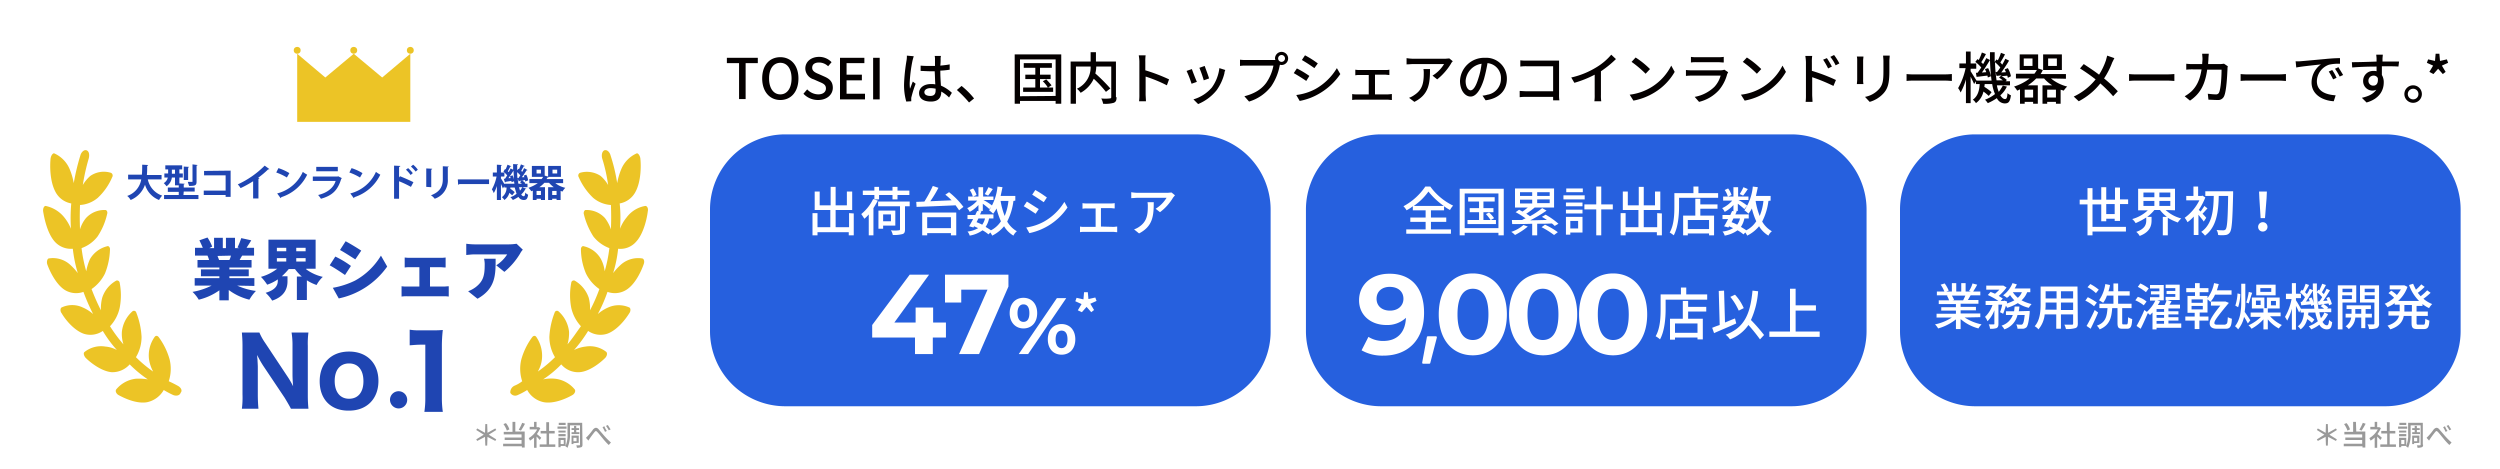 <svg xmlns="http://www.w3.org/2000/svg" width="800" height="150"><path fill="#fff" d="M0 0h800v150H0z"/><path d="M382.7 130H251.2a24.071 24.071 0 0 1-24-24V67a24.071 24.071 0 0 1 24-24h131.4a24.071 24.071 0 0 1 24 24v39a23.921 23.921 0 0 1-23.9 24Zm190.6 0H441.9a24.071 24.071 0 0 1-24-24V67a24.071 24.071 0 0 1 24-24h131.4a24.071 24.071 0 0 1 24 24v39a24.071 24.071 0 0 1-24 24Zm190.1 0H632a24.071 24.071 0 0 1-24-24V67a24.071 24.071 0 0 1 24-24h131.4a24.071 24.071 0 0 1 24 24v39a24.071 24.071 0 0 1-24 24Z" fill="#2660de"/><path d="m122.3 24.8-9.1-7.6-9.1 7.6-9-7.6V39h36.2V17.2Z" fill="#ecc426"/><circle cx="1.1" cy="1.1" r="1.1" transform="translate(94 15)" fill="#ecc426"/><circle cx="1.1" cy="1.1" r="1.1" transform="translate(112.1 15)" fill="#ecc426"/><circle cx="1.1" cy="1.1" r="1.1" transform="translate(130.2 15)" fill="#ecc426"/><path d="M56.8 123.4c-1.1-.6-1.7-.9-2.8-1.4a12.755 12.755 0 0 0 .3-6.9 21.9 21.9 0 0 0-3.5-7.2c-.4-.5-.9-.6-1.3-.1a10.2 10.2 0 0 0-1.8 7.3 12.213 12.213 0 0 0 1.3 3.8 40.63 40.63 0 0 1-5.5-4.6 12.562 12.562 0 0 0 1.8-6.5 24.61 24.61 0 0 0-1.7-7.8.764.764 0 0 0-1.3-.3 10.14 10.14 0 0 0-3.3 6.5 11.009 11.009 0 0 0 .5 4 48.321 48.321 0 0 1-4.3-5.8 12.485 12.485 0 0 0 3.1-5.9 21.106 21.106 0 0 0 0-8 .83.83 0 0 0-1.1-.7 9.659 9.659 0 0 0-4.5 5.5 13.608 13.608 0 0 0-.4 4 69.866 69.866 0 0 1-3-6.8 12.95 12.95 0 0 0 4.3-5 22.4 22.4 0 0 0 1.6-7.8c0-.6-.5-1.1-.9-.9a8.787 8.787 0 0 0-5.5 4.1 16.12 16.12 0 0 0-1.2 3.9 46.214 46.214 0 0 1-1.5-7.4 11.272 11.272 0 0 0 5.1-3.7 21.356 21.356 0 0 0 3.1-7.3c.2-.6-.2-1.3-.7-1.2a7.954 7.954 0 0 0-6.1 2.6 10.312 10.312 0 0 0-1.9 3.6c-.1-3.1-.1-4.6 0-7.8a9.8 9.8 0 0 0 5.7-2.3 19.365 19.365 0 0 0 4.6-6.6.965.965 0 0 0-.4-1.4 7.623 7.623 0 0 0-6.6 1 11.607 11.607 0 0 0-2.4 2.9 64.846 64.846 0 0 1 1.9-8.5c.3-1.2.1-2.3-.7-2.6-.7-.3-1.7.5-2 1.7a70.192 70.192 0 0 0-2.1 8.8 20.19 20.19 0 0 0-1.2-4.2 9.537 9.537 0 0 0-5-5.3c-.4-.2-1 .5-1.2 1.5-.3 2.6-.2 7.5 1.5 10.7a7.083 7.083 0 0 0 5.1 3.8 54.926 54.926 0 0 0-.1 8.1 14.183 14.183 0 0 0-2.1-3.6 10.352 10.352 0 0 0-6-3.7c-.5 0-.9.8-.8 1.7.4 2.5 1.4 7.1 3.7 9.7a6.956 6.956 0 0 0 5.8 2.3 43.235 43.235 0 0 0 1.6 7.8 18.567 18.567 0 0 0-2.7-2.9 8.2 8.2 0 0 0-6.6-1.8c-.5.1-.7 1.1-.5 1.8.8 2.3 2.8 6.4 5.5 8.2a6.927 6.927 0 0 0 6.1.7 63.581 63.581 0 0 0 3.1 7.1 12.388 12.388 0 0 0-3.3-2.1 7.865 7.865 0 0 0-6.8 0c-.4.2-.5 1.2 0 1.8 1.2 2.1 4 5.5 7.1 6.6a6.957 6.957 0 0 0 6.1-.9 38.4 38.4 0 0 0 4.5 6.1 9.361 9.361 0 0 0-3.7-1.1 8.462 8.462 0 0 0-6.6 1.7c-.5.3-.3 1.2.3 1.9 1.6 1.6 5.1 4.3 8.3 4.6a7.373 7.373 0 0 0 5.8-2.5 37.924 37.924 0 0 0 5.8 4.8 17.023 17.023 0 0 0-3.9-.2 9.567 9.567 0 0 0-6.2 3.4c-.4.5 0 1.4.7 1.8 2 1.1 5.9 2.9 9.2 2.3a8.053 8.053 0 0 0 5.3-3.9 28.5 28.5 0 0 0 3 1.6c1 .4 2.1.2 2.4-.7.7-.8 0-1.8-1-2.3Zm107.9 0a2.314 2.314 0 0 0-1.4 2.3 1.787 1.787 0 0 0 2.4.7 21.149 21.149 0 0 0 3-1.6 7.81 7.81 0 0 0 5.3 3.9c3.3.6 7.3-1.2 9.2-2.3.7-.4 1.1-1.3.7-1.8a9.567 9.567 0 0 0-6.2-3.4 12.8 12.8 0 0 0-3.9.2 32.88 32.88 0 0 0 5.8-4.8 7.069 7.069 0 0 0 5.8 2.5c3.2-.2 6.7-3 8.3-4.6.6-.7.7-1.5.3-1.9a8.462 8.462 0 0 0-6.6-1.7 11.357 11.357 0 0 0-3.7 1.1 43.55 43.55 0 0 0 4.5-6.1 6.957 6.957 0 0 0 6.1.9c3.1-1.1 5.8-4.5 7.1-6.6.5-.7.4-1.6 0-1.8a8.238 8.238 0 0 0-6.8 0 12.388 12.388 0 0 0-3.3 2.1 49.28 49.28 0 0 0 3.1-7.1 6.927 6.927 0 0 0 6.1-.7c2.8-1.8 4.7-5.9 5.5-8.2.3-.8.1-1.7-.5-1.8a8.347 8.347 0 0 0-6.6 1.8 18.568 18.568 0 0 0-2.7 2.9 39.972 39.972 0 0 0 1.6-7.8 6.661 6.661 0 0 0 5.8-2.3c2.3-2.5 3.4-7.2 3.7-9.7.2-.9-.2-1.7-.8-1.7a9.378 9.378 0 0 0-6 3.7 13.057 13.057 0 0 0-2.1 3.6 43.948 43.948 0 0 0-.1-8.1 7.083 7.083 0 0 0 5.1-3.8c1.7-3.2 1.8-8.1 1.5-10.7-.2-1-.8-1.7-1.2-1.5a9.537 9.537 0 0 0-5 5.3 20.19 20.19 0 0 0-1.2 4.2 56.185 56.185 0 0 0-2.1-8.8c-.3-1.2-1.2-2-2-1.7-.7.3-1 1.4-.7 2.6a51.908 51.908 0 0 1 1.9 8.5 11.608 11.608 0 0 0-2.4-2.9 7.953 7.953 0 0 0-6.6-1 .965.965 0 0 0-.4 1.4 20.357 20.357 0 0 0 4.6 6.6 9.8 9.8 0 0 0 5.7 2.3c.1 3.2.1 4.7 0 7.8a12.437 12.437 0 0 0-1.9-3.6 7.954 7.954 0 0 0-6.1-2.6c-.4-.1-.8.6-.7 1.2a23.563 23.563 0 0 0 3.1 7.3 11.811 11.811 0 0 0 5.1 3.7 46.213 46.213 0 0 1-1.5 7.4 11.034 11.034 0 0 0-1.2-3.9 8.427 8.427 0 0 0-5.5-4.1c-.4-.2-.9.3-.9.9a20.3 20.3 0 0 0 1.6 7.8 12.95 12.95 0 0 0 4.3 5 51.905 51.905 0 0 1-3 6.8 13.279 13.279 0 0 0-.4-4 10.022 10.022 0 0 0-4.5-5.5.8.8 0 0 0-1.1.7 21.16 21.16 0 0 0 0 8 12.873 12.873 0 0 0 3.1 5.9c-1.7 2.3-2.4 3.5-4.3 5.8a13.309 13.309 0 0 0 .5-4 10.14 10.14 0 0 0-3.3-6.5.764.764 0 0 0-1.3.3 24.61 24.61 0 0 0-1.7 7.8 12.562 12.562 0 0 0 1.8 6.5 40.631 40.631 0 0 1-5.5 4.6 10.1 10.1 0 0 0 1.3-3.8 10.71 10.71 0 0 0-1.8-7.3c-.4-.5-.9-.4-1.3.1a21.831 21.831 0 0 0-3.5 7.2 12.755 12.755 0 0 0 .3 6.9 10.126 10.126 0 0 1-2.4 1.4Z" fill="#ecc426"/><path d="M51.6 57.4h-4.3a6.956 6.956 0 0 0 4.6 5.2 7.1 7.1 0 0 0-1 1.4 7.575 7.575 0 0 1-4.5-4.9 8.107 8.107 0 0 1-4.6 4.9 4.234 4.234 0 0 0-1.1-1.3 6.744 6.744 0 0 0 4.5-5.3H41v-1.5h4.4c.1-1.1.1-2.2.1-3.2l1.9.1q0 .15-.3.3c0 .9 0 1.9-.1 2.9h4.7v1.4Zm7.1 5h4.8v1.3h-11v-1.3h4.7v-1h-3.5V60h3.5v-.7H56v-2.5h-1a4.032 4.032 0 0 1-1.7 2.8 9.016 9.016 0 0 0-.9-1 2.713 2.713 0 0 0 1.3-1.8h-1.1v-1.3h1.2v-1.3h-.9v-1.3h5.4v1.3h-.9v1.3h1.1v1.3h-1.1v1.9l1.7.1c0 .1-.1.2-.3.2v1h3.5v1.3h-3.5l-.1 1.1ZM55 55.6h1v-1.3h-1Zm5.5-2.2c0 .1-.1.2-.3.2v4h-1.4v-4.3Zm2.7-.6c0 .1-.1.2-.3.2v5.1c0 1.2-.4 1.4-2.4 1.4-.1-.4-.3-.9-.4-1.3h1.3c.2 0 .2 0 .2-.2v-5.4Zm10.6 1.8V63h-1.6v-.6h-7V61h7v-4.9h-6.9v-1.4l8.5-.1Zm12.4-.5c-.1.1-.2.1-.4.1a28.479 28.479 0 0 1-3.2 2.7c.1 0 .3.1.4.1 0 .1-.1.2-.3.2v6.3H81V58a37.77 37.77 0 0 1-4 2.2 9.381 9.381 0 0 0-.9-1.2 29.26 29.26 0 0 0 8.6-6Zm2.9-.3a16.136 16.136 0 0 1 3.5 1.6l-.8 1.4a17.73 17.73 0 0 0-3.4-1.6Zm-.4 8.1a12.263 12.263 0 0 0 8.2-6.9 10.986 10.986 0 0 0 1.4.9 13.925 13.925 0 0 1-8.3 7.2c0 .1-.1.3-.2.3Zm20.7-4.9c0 .1-.1.1-.2.2-1.1 3.7-2.9 5.4-6.5 6.4a9.381 9.381 0 0 0-.9-1.2c3-.7 5-2.4 5.6-4.5h-7.3v-1.4h7.9l.2-.1Zm-1.3-2.2h-6.9v-1.4h6.9Zm4.4-1a16.136 16.136 0 0 1 3.5 1.6l-.8 1.4a17.73 17.73 0 0 0-3.4-1.6Zm-.4 8.1a12.263 12.263 0 0 0 8.2-6.9 10.986 10.986 0 0 0 1.4.9 13.925 13.925 0 0 1-8.3 7.2c0 .1-.1.3-.2.3Zm19.4-2.1a33.5 33.5 0 0 0-3.8-1.8v5.6h-1.6V53l2 .1c0 .1-.1.3-.4.3v3.4l.3-.4c1.3.5 3.1 1.3 4.3 1.9Zm-.9-6a11.369 11.369 0 0 1 1.5 1.6l-.7.6a11.431 11.431 0 0 0-1.5-1.7Zm1.6-1.1a7.518 7.518 0 0 1 1.5 1.6l-.7.6a10.992 10.992 0 0 0-1.5-1.6Zm4.2 7.1v-5.9l1.9.1q0 .15-.3.3v5.6l-1.6-.1Zm7.2-6.5c0 .1-.1.2-.3.2v3.8a6.161 6.161 0 0 1-4.2 6.3 4.263 4.263 0 0 0-1.2-1.1c3.2-1.2 3.8-3.2 3.8-5.2v-4.1Zm2.9 4.1h10v1.5H147a.52.52 0 0 1-.4.2Zm20.6 2.5 1.3.5c0 .1-.1.1-.3.1a5.155 5.155 0 0 1-1.3 1.7.938.938 0 0 0 .8.6c.3 0 .4-.3.5-1.2a2.016 2.016 0 0 0 .9.7c-.2 1.4-.6 1.7-1.4 1.7a1.971 1.971 0 0 1-1.7-1 10.417 10.417 0 0 1-1.8 1 3.45 3.45 0 0 0-.8-.9 5.474 5.474 0 0 0 2-1.1c-.2-.6-.4-1.3-.6-2h-1.4v.4a8.537 8.537 0 0 1 1.4 1.1l-.8 1c-.2-.2-.6-.5-.9-.8a4.064 4.064 0 0 1-1.6 2.3 3.45 3.45 0 0 0-.8-.9 3.746 3.746 0 0 0 1.5-3.1h-.7v-.4l-.5.7c-.1-.4-.4-.9-.6-1.5V64H159v-4.5a9.913 9.913 0 0 1-1 2.3 4.494 4.494 0 0 0-.6-1.2 14.039 14.039 0 0 0 1.5-4.1h-1.2v-1.3h1.3v-2.5l1.6.1c0 .1-.1.2-.3.2v2.2h1.1v1.3h-1.1v.6c.3.4.8 1.3 1.1 1.8v-.1h3.2c0-.3-.1-.5-.1-.8l-.8.3a.6.6 0 0 0-.1-.4c-.7.1-1.4.2-1.8.3 0 .1-.1.1-.2.2l-.4-1.2h.4a10.54 10.54 0 0 0 .7-1.1 13.578 13.578 0 0 0-1.2-1.2l.5-.8.2.1a15.573 15.573 0 0 0 .6-1.5l1.2.5c0 .1-.1.1-.3.1-.2.4-.5 1-.8 1.5l.3.3.6-1.2.8.4v-1.8l1.6.1c0 .1-.1.2-.3.2v1.7l.4-.5.2.1a15.573 15.573 0 0 0 .6-1.5l1.2.5c0 .1-.1.1-.3.1-.2.4-.6 1-.8 1.5l.3.3a6.721 6.721 0 0 0 .6-1.2l1.1.6c0 .1-.2.1-.3.1a21.653 21.653 0 0 1-1.5 2.2h.8c-.1-.2-.1-.3-.2-.5l.8-.3a4.765 4.765 0 0 1 .6 1.8l-.9.4c0-.2-.1-.3-.1-.5l-.9.2a3.915 3.915 0 0 1 1 .8l-.2.2h.9v1.1Zm-3.7-2.9c-.1-.2-.1-.4-.2-.6l.8-.3a5.783 5.783 0 0 1 .5 1.4c-.1-.9-.1-1.9-.2-2.9a24.954 24.954 0 0 1-1.6 2.4Zm2.5 0 .6-.9a9.429 9.429 0 0 0-1-1 11.482 11.482 0 0 0 .1 1.9Zm1 .8c-.3 0-.5.1-.7.1a.215.215 0 0 1-.2.2l-.3-.9a7.773 7.773 0 0 0 .2 1.6h1.1c-.2-.2-.4-.3-.6-.5Zm-.8 2.1c.1.4.2.8.3 1.1a4.129 4.129 0 0 0 .7-1.1Zm14.4-1.3h-2.8a7.913 7.913 0 0 0 3.2 1.5 5.383 5.383 0 0 0-.9 1.2l-.6-.2V64h-1.3v-.4h-1.4v.4h-1.3v-4.1h1.8a9.955 9.955 0 0 1-1.5-1.4h-1.5a10.7 10.7 0 0 1-1.6 1.4h1.8V64h-1.3v-.4h-1.4v.4h-1.2v-3l-.5.2a4.811 4.811 0 0 0-.9-1.1 12.019 12.019 0 0 0 3-1.5h-2.7v-1.3h3.9a4.234 4.234 0 0 0 .5-.7h-3.6v-3.5h4.1v3.1l1.1.3v-3.4h4.1v3.5h-3.9c0 .1-.2.2-.4.2-.1.2-.2.3-.3.5h5.3v1.3Zm-7.4-3.1v-1.2h-1.4v1.2Zm0 6.9v-1.3h-1.4v1.3Zm3.6 0h1.4v-1.3h-1.4Zm.1-8.1v1.2h1.5v-1.2ZM75.9 91.4a21.078 21.078 0 0 0 6 1.7 14.635 14.635 0 0 0-2.1 2.8 18.276 18.276 0 0 1-6.6-3.1v3.3h-3v-3.2a18.906 18.906 0 0 1-6.6 3 11.563 11.563 0 0 0-2-2.5 21.862 21.862 0 0 0 6.1-2h-5.4V89h7.9v-.6h-5.9v-2.2h5.9v-.6h-7v-2.4h3.7a7.838 7.838 0 0 0-.5-1.4h-4v-2.5h2.5c-.3-.7-.7-1.6-1.1-2.4l2.6-.9a16.111 16.111 0 0 1 1.5 2.9l-.9.5h1.5v-3.3h2.8v3.3h1v-3.3h2.9v3.3h1.4l-.6-.2a26.791 26.791 0 0 0 1.2-3l3.2.7c-.5.9-1.1 1.7-1.5 2.4h2.4v2.5h-3.8a9.993 9.993 0 0 0-.8 1.4h3.8v2.4h-7.1v.6h6.2v2.2h-6.2v.6h8v2.5l-5.5-.1Zm-6.3-9.5c.2.5.4 1 .5 1.3h3.3a5.783 5.783 0 0 0 .5-1.4l-4.3.1ZM98 86.2a14.338 14.338 0 0 0 5.3 2.4 10.038 10.038 0 0 0-2 2.6 14.843 14.843 0 0 1-3.1-1.5V96H95v-7.5h1.6a12.557 12.557 0 0 1-2.2-2.4h-2a23.909 23.909 0 0 1-2.2 2.3H92V90c0 2-.7 4.8-4.9 6.2a12.132 12.132 0 0 0-2.1-2.5c3.4-1 3.9-2.6 3.9-3.9v-.4a13.529 13.529 0 0 1-3.4 1.7 15.666 15.666 0 0 0-2-2.5 14.954 14.954 0 0 0 5.2-2.6h-2.8v-9.3H101V86h-3Zm-9.4-5.8h3v-1.1h-3Zm0 3.3h3v-1.1h-3Zm9.2-4.4h-3v1.1h3Zm0 4.4v-1.1h-3v1.1Zm14.5 1.4-1.9 2.9c-1.3-.9-3.4-2.3-4.9-3.1l1.8-2.8a30.081 30.081 0 0 1 5 3Zm1.3 4.7a22.071 22.071 0 0 0 8.3-8l2 3.5a25.4 25.4 0 0 1-15.5 10.2l-1.9-3.4a26.626 26.626 0 0 0 7.1-2.3Zm2-9.6-1.9 2.8c-1.3-.8-3.4-2.2-4.9-3l1.8-2.8c1.5.8 3.8 2.2 5 3Zm26.3 11.5c.6 0 1.3-.1 1.7-.1v3.3a10.284 10.284 0 0 0-1.7-.1h-11.6a10.869 10.869 0 0 0-1.8.1v-3.3a11.484 11.484 0 0 0 1.8.1h3.9v-6.2h-2.9a10.869 10.869 0 0 0-1.8.1v-3.2a10.869 10.869 0 0 0 1.8.1h9.6a9.7 9.7 0 0 0 1.7-.1v3.2c-.6 0-1.2-.1-1.7-.1h-3.3v6.2Zm25.4-11.8a6.014 6.014 0 0 0-.9 1.3 22.7 22.7 0 0 1-5 5.8l-2.6-2.1a11.5 11.5 0 0 0 3.5-3.5h-10.4c-.9 0-1.6.1-2.7.2V78a22.816 22.816 0 0 0 2.7.2h10.9a16.858 16.858 0 0 0 2.5-.2Zm-8.7 2.9c0 4.9.1 9.5-5.8 12.8l-3-2.4a9.634 9.634 0 0 0 2.4-1.3c2.3-1.8 2.9-3.5 2.9-7a7.845 7.845 0 0 0-.2-2.1Zm-66.8 37.4a27.668 27.668 0 0 1 2 3.4c-.1-1-.2-2.6-.2-3.8v-9.1a25.449 25.449 0 0 0-.3-4.3h5.4a26.888 26.888 0 0 0-.2 4.3v15.9c0 1.8.1 3.1.2 4.2h-5.6c-.4-.8-1.1-2-2-3.5L84.2 117a29.769 29.769 0 0 1-1.9-3.4 10.328 10.328 0 0 0 .1 1.4c0 .5.1 1.8.1 2.4v8.8c0 2 .1 3.4.2 4.6h-5.3a28.344 28.344 0 0 0 .2-4.6v-15.6c0-1.7-.1-2.9-.2-4.2H83a18.18 18.18 0 0 0 1.9 3.4Zm10.5 1.8c0-5.8 3.7-9.5 9.4-9.5s9.4 3.7 9.4 9.4-3.7 9.5-9.4 9.5c-5.8.1-9.4-3.6-9.4-9.4Zm4.8-.1c0 3.5 1.7 5.7 4.6 5.7s4.6-2.1 4.6-5.6c0-3.6-1.7-5.7-4.6-5.7s-4.6 2.1-4.6 5.6Zm17.7 5.9a2.754 2.754 0 1 1 2.7 2.9 2.8 2.8 0 0 1-2.7-2.9Zm6.3-22.3a17.8 17.8 0 0 0 3.5.2h3.5a35.471 35.471 0 0 0 3.6-.1 42.83 42.83 0 0 0-.3 5.2v16.5a30.858 30.858 0 0 0 .3 4.5h-5.9a28.976 28.976 0 0 0 .3-4.5v-17h-1.4c-1.2 0-2.2.1-3.6.2v-5Z" fill="#1f45b2"/><path d="m155.2 139.8-2.5 1.3-.3-.5 2.4-1.5-2.4-1.5.3-.5 2.5 1.4.1-2.8h.6l.1 2.8 2.5-1.4.3.5-2.4 1.5 2.4 1.5-.3.5-2.5-1.3-.1 2.8h-.6Zm9.8-1.7h2.9v5.1h-.9v-.4h-6v-.8h5.9v-1.2h-5.4v-.8h5.4v-1h-5.7v-.8h2.8V135h.9v3.1Zm-2.8-.3a8.538 8.538 0 0 0-1.1-2.1l.8-.3a5.754 5.754 0 0 1 1.1 2Zm5.8-2.2a21.354 21.354 0 0 1-1.3 2.2l-.7-.3a15.055 15.055 0 0 0 1.1-2.2Zm4.7 5.2a9.041 9.041 0 0 0-1-1.1v3.6h-.8V140a6.42 6.42 0 0 1-1.3 1l-.4-.8a7.286 7.286 0 0 0 2.7-2.8h-2.4v-.8h1.4V135h.8v1.7h.7l.5.3a11.781 11.781 0 0 1-1.1 1.9c.4.3 1.2 1 1.4 1.2Zm5 1.4v.8h-5v-.8h2.2v-3.5H173v-.8h1.8v-2.8h.9v2.8h1.8v.8h-1.8v3.5Zm3.6-5h-2.9v-.7h2.9Zm5.1 5.1c0 .4-.1.7-.4.8a4.141 4.141 0 0 1-1.4.2 2.354 2.354 0 0 0-.2-.8h1c.1 0 .2 0 .2-.2v-6.2h-3.2v2.5a10.851 10.851 0 0 1-.8 4.7 4.234 4.234 0 0 0-.7-.5l.1-.1h-1.6v.4h-.7v-3h2.3v2.6a9.525 9.525 0 0 0 .6-4.1v-3.3h4.7l.1 7Zm-5.4-3.9h-2.3v-.6h2.3Zm-2.3.5h2.3v.7h-2.3Zm2.3-2.9h-2.2v-.7h2.2Zm-.6 4.8h-1v1.3h1Zm3.3-2.5v-.7h-.8v-.6h.8v-.7h.7v.7h.9v.6h-.9v.7h1v.6h-2.5v-.6Zm-.2 3.5v.3h-.6v-2.7h2.3v2.3l-1.7.1Zm0-1.7v1.1h1v-1.1Zm4.6-.6a19.323 19.323 0 0 0 1.7-2.1c.6-.6 1.1-.7 1.7-.1.5.6 1.3 1.5 1.8 2.1a22.735 22.735 0 0 0 2.2 2.2l-.7.8a20.888 20.888 0 0 1-2-2.2c-.6-.7-1.2-1.5-1.7-2-.4-.4-.5-.3-.8 0-.4.5-1.1 1.4-1.5 2a9.226 9.226 0 0 0-.5.8l-.8-.9Zm6.1-1.6-.6.3a10.929 10.929 0 0 0-.8-1.5l.6-.3a5.483 5.483 0 0 0 .8 1.5Zm1.2-.5-.6.3a6.706 6.706 0 0 0-.9-1.4l.6-.3c.2.3.6 1 .9 1.4Zm548.8 2.4-2.5 1.3-.3-.5 2.4-1.5-2.4-1.5.3-.5 2.5 1.4.1-2.8h.6l.1 2.8 2.5-1.4.3.5-2.4 1.5 2.4 1.5-.3.5-2.5-1.3-.1 2.8h-.6Zm9.8-1.7h2.9v5.1h-.9v-.4h-6v-.8h5.9v-1.2h-5.4v-.8h5.4v-1h-5.7v-.8h2.8V135h.9l.1 3.1Zm-2.8-.3a8.538 8.538 0 0 0-1.1-2.1l.8-.3a5.753 5.753 0 0 1 1.1 2Zm5.8-2.2a21.367 21.367 0 0 1-1.3 2.2l-.7-.3a15.05 15.05 0 0 0 1.1-2.2Zm4.7 5.2a9.04 9.04 0 0 0-1-1.1v3.6h-.8V140a6.421 6.421 0 0 1-1.3 1l-.4-.8a7.286 7.286 0 0 0 2.7-2.8h-2.4v-.8h1.4V135h.8v1.7h.7l.5.3a11.783 11.783 0 0 1-1.1 1.9c.4.3 1.2 1 1.4 1.2Zm5 1.4v.8h-5v-.8h2.2v-3.5H762v-.8h1.8v-2.8h.9v2.8h1.8v.8h-1.8v3.5Zm3.6-5h-2.9v-.7h2.9Zm5.1 5.1c0 .4-.1.7-.4.8a4.141 4.141 0 0 1-1.4.2 2.353 2.353 0 0 0-.2-.8h1c.1 0 .2 0 .2-.2v-6.2h-3.2v2.5a10.851 10.851 0 0 1-.8 4.7 4.232 4.232 0 0 0-.7-.5l.1-.1h-1.6v.4h-.7v-3h2.3v2.6a9.525 9.525 0 0 0 .6-4.1v-3.3h4.7v7h.1Zm-5.4-3.9h-2.3v-.6h2.3Zm-2.3.5h2.3v.7h-2.3Zm2.3-2.9h-2.2v-.7h2.2Zm-.6 4.8h-1v1.3h1Zm3.3-2.5v-.7h-.8v-.6h.8v-.7h.7v.7h.9v.6h-.9v.7h1v.6h-2.5v-.6Zm-.2 3.5v.3h-.6v-2.7h2.3v2.3l-1.7.1Zm0-1.7v1.1h1v-1.1Zm4.6-.6a19.323 19.323 0 0 0 1.7-2.1c.6-.6 1.1-.7 1.7-.1.5.6 1.3 1.5 1.8 2.1a22.737 22.737 0 0 0 2.2 2.2l-.7.8a20.883 20.883 0 0 1-2-2.2c-.6-.7-1.2-1.5-1.7-2-.4-.4-.5-.3-.8 0-.4.5-1.1 1.4-1.5 2a9.215 9.215 0 0 0-.5.8l-.8-.9Zm6.1-1.6-.6.3a10.932 10.932 0 0 0-.8-1.5l.6-.3a5.482 5.482 0 0 0 .8 1.5Zm1.2-.5-.6.3a6.7 6.7 0 0 0-.9-1.4l.6-.3c.2.3.6 1 .9 1.4Z" fill="#999"/><path d="M273.2 68.3v7h-1.6v-1h-10v1H260v-7.1h1.6v4.5h4.1v-5.5h-5v-5.9h1.6v4.4h3.5v-5.9h1.6v5.9h3.6v-4.4h1.7v5.9h-5.3v5.5h4.3v-4.5l1.5.1Zm7.7-4.1c-.4.8-.9 1.6-1.4 2.4v8.7H278v-6.7a9.266 9.266 0 0 1-1.4 1.4c-.2-.3-.7-1.1-1-1.5a13.969 13.969 0 0 0 3.8-4.8Zm-1.1-1.8h-3.7V61h3.7v-1.2h1.5V61h4.3v-1.2h1.6V61h3.8v1.4h-3.8v1.4h-1.6v-1.4h-4.3v1.4h-1.5Zm11.3 3.6h-1.5v7.4c0 .9-.2 1.3-.8 1.5a10.869 10.869 0 0 1-3.1.3 4.714 4.714 0 0 0-.6-1.5 9.859 9.859 0 0 0 2.5 0c.3 0 .4-.1.4-.4V66h-7v-1.5h10.1Zm-8.5 6.2v1h-1.5v-5.8h5.4v4.8Zm0-3.6v2.2h2.5v-2.2Zm21.1-7.1a25.221 25.221 0 0 1 4.6 4.7l-1.4 1.1c-.3-.5-.7-1-1.1-1.6-4.5.2-9.3.4-12.5.5l-.1-1.6 2.6-.1a40.811 40.811 0 0 0 2.7-5l1.8.6a37.806 37.806 0 0 1-2.6 4.3c2.1-.1 4.5-.2 6.8-.3a17.115 17.115 0 0 0-2-1.8Zm-8.6 6.5H306v7.3h-1.7v-.7h-7.6v.7h-1.6V68Zm1.6 1.5V73h7.6v-3.5Zm27.6-5.2a19.735 19.735 0 0 1-2 6.6 8.381 8.381 0 0 0 3.1 3.1 3.815 3.815 0 0 0-1.1 1.4 8.612 8.612 0 0 1-3-3 11.51 11.51 0 0 1-3.8 3 5.3 5.3 0 0 0-.6-1l-.6.6a10.393 10.393 0 0 0-1.9-1.3 9.749 9.749 0 0 1-4.1 1.7 3.293 3.293 0 0 0-.7-1.3A8.471 8.471 0 0 0 313 73c-.4-.2-.9-.4-1.3-.6l-.2.4-1.4-.4c.4-.6.8-1.4 1.3-2.3h-1.8v-1.3h2.5c.2-.5.4-.9.6-1.3l.4.1v-2a9.726 9.726 0 0 1-2.8 2.2 5.025 5.025 0 0 0-.8-1.2 9.3 9.3 0 0 0 3.2-2.4h-2.9v-1.3h1.5a6.7 6.7 0 0 0-1-2.1l1.1-.5a7.086 7.086 0 0 1 1.1 2.1l-1.1.5h1.7v-3h1.5v3h3.3V64h-3.2a17.018 17.018 0 0 1 2.8 1.8l-.9 1.1a24.929 24.929 0 0 0-2.1-1.7v2.3h-.9l.5.1c-.2.3-.3.7-.5 1h4.3v1.3h-1.4a7.307 7.307 0 0 1-1.1 2.7c.6.4 1.2.7 1.7 1.1a8.18 8.18 0 0 0 3.2-2.9 21.882 21.882 0 0 1-1.4-4.1 9.908 9.908 0 0 1-1.1 1.7 7.473 7.473 0 0 0-1.3-1.1 16.3 16.3 0 0 0 2.7-7.6l1.6.2c-.2 1-.4 1.9-.6 2.8h4.7v1.5l-.6.1Zm-11.2 5.6-.6 1.2a14.164 14.164 0 0 1 1.8.8 5.283 5.283 0 0 0 .9-2Zm4.6-9.4a23.706 23.706 0 0 1-1.5 2.1l-1.1-.5a15.455 15.455 0 0 0 1.2-2.2Zm2.5 3.8a22.448 22.448 0 0 0 1.3 4.8 16.881 16.881 0 0 0 1.2-4.8Zm12.2 2.6-1 1.5c-.9-.6-2.7-1.8-3.8-2.4l1-1.5c1.1.7 3 1.9 3.8 2.4Zm1.7 4a17.9 17.9 0 0 0 6.5-6.3l1 1.8a19.461 19.461 0 0 1-12.2 8.2l-1-1.8a16.681 16.681 0 0 0 5.7-1.9Zm.9-7.7-1 1.5c-.9-.6-2.7-1.8-3.7-2.4l1-1.5a33.662 33.662 0 0 1 3.7 2.4ZM302.6 108h-4.1v5.3h-5.7V108h-13.7v-4l12-16.1h6.2l-11.1 15.3h6.8v-4.8h5.6v4.8h4.1v4.8Zm20.1-20.1v3.8l-9.4 21.6h-6.4l9.1-20.6h-8.4v4.1h-5.2v-8.9Zm.4 12.3c0-3 1.8-4.9 4.4-4.9s4.4 1.9 4.4 4.9-1.8 4.9-4.4 4.9c-2.5 0-4.4-1.9-4.4-4.9Zm6.3 0c0-1.9-.7-2.8-1.9-2.8-1.1 0-1.9.9-1.9 2.8s.8 2.8 1.9 2.8c1.2 0 1.9-.9 1.9-2.8Zm8.8-4.8h3L329 113.3h-3Zm-2.9 13.2c0-3 1.8-4.9 4.4-4.9s4.4 1.9 4.4 4.9-1.8 4.9-4.4 4.9-4.4-1.9-4.4-4.9Zm6.3 0c0-1.9-.7-2.8-1.9-2.8-1.1 0-1.9.9-1.9 2.8s.8 2.8 1.9 2.8 1.9-.9 1.9-2.8Zm14.7-36c.4 0 .9-.1 1.2-.1v1.8c-.4 0-.9-.1-1.2-.1h-9.4a6.151 6.151 0 0 0-1.3.1v-1.8a5.7 5.7 0 0 0 1.3.1h3.7v-5.9h-2.9a6.151 6.151 0 0 0-1.3.1V65a5.284 5.284 0 0 0 1.2.1h7.8a5.7 5.7 0 0 0 1.3-.1v1.7c-.4 0-.9-.1-1.3-.1h-3.1v5.9l4 .1ZM376 62.5c-.2.2-.4.5-.6.7a15.977 15.977 0 0 1-4.2 4.7l-1.4-1.1a10.55 10.55 0 0 0 3.5-3.5H364c-.7 0-1.3.1-2 .1v-1.9a12.31 12.31 0 0 0 2 .2h9.5c.4 0 1.2-.1 1.4-.1Zm-6.8 2.2c0 4.4-.3 7.7-4.7 10l-1.6-1.3a5.988 5.988 0 0 0 1.6-.8c2.4-1.6 2.8-3.7 2.8-6.5a6.6 6.6 0 0 0-.1-1.4Zm-24.3 34.6 1.2-2-2-.9.4-1.1 2.2.5.2-2.3h1.2l.2 2.2 2.2-.5.4 1.1-2 .9 1.2 2-.9.7-1.5-1.7-1.5 1.7Zm113-25.9h6.4v1.4H450v-1.4h6.2V71h-4.9v-1.4h4.9v-2.3h-4.1V66a13.734 13.734 0 0 1-2 1.3 5.669 5.669 0 0 0-1-1.3 19.706 19.706 0 0 0 7-6.3h1.6a19.45 19.45 0 0 0 7.3 6.1 7.1 7.1 0 0 0-1 1.4 14.51 14.51 0 0 1-1.9-1.2v1.3h-4.2v2.3h4.9V71h-4.9Zm4.1-7.5a24.3 24.3 0 0 1-4.9-4.6 18.745 18.745 0 0 1-4.7 4.6Zm19.2-5.5v14.9h-1.7v-.8h-10.8v.8h-1.6V60.4ZM479.5 73V61.9h-10.8V73Zm-.8-2.6v1.3h-9.1v-1.3h3.7v-2.5h-3v-1.3h3v-2.1h-3.5v-1.4h8.5v1.4h-3.6v2.1h3.2v1.3h-3.2v2.5h2.3a20.494 20.494 0 0 0-1.5-1.9l1-.5a8.632 8.632 0 0 1 1.6 1.8l-1 .6Zm10.2 2.1a22.348 22.348 0 0 1-4.1 2.7 5.8 5.8 0 0 0-1.2-1 11.344 11.344 0 0 0 3.9-2.2Zm8.6-.2a7.274 7.274 0 0 0-.9-.8c-1.5.1-3.1.1-4.7.1v3.7h-1.6v-3.7c-2.4.1-4.7.1-6.4.1l-.1-1.3h3.3a3.7 3.7 0 0 1 1.1-.5 24.9 24.9 0 0 0-3.2-2l1.1-.8c.4.2.7.4 1.1.6.6-.4 1.2-.9 1.7-1.3h-4.1v-6.1h12.5v6.1h-6.2a26.926 26.926 0 0 1-2.7 2 12.49 12.49 0 0 1 1.2.8 26.341 26.341 0 0 0 3.9-2.6l1.4.8a44.6 44.6 0 0 1-5.2 3.1c1.7 0 3.5-.1 5.3-.1a14 14 0 0 0-1.6-1l1.2-.7a22.706 22.706 0 0 1 4.1 2.9Zm-11.1-9.6h3.9v-1.2h-3.9Zm0 2.4h3.9v-1.2h-3.9Zm9.5-3.6h-4v1.2h4Zm0 2.3h-4V65h4Zm-1.5 8.1a23.256 23.256 0 0 1 4.1 2.4l-1.2.9a27.91 27.91 0 0 0-4-2.5Zm12.7-8.1h-6.8v-1.3h6.8Zm-.7 10.6h-3.9v.7h-1.4v-5.7h5.3Zm-5.3-9.6h5.3V66h-5.3Zm0 2.3h5.3v1.2h-5.3Zm5.4-5.6h-5.3v-1.2h5.3Zm-4 9.2v2.4h2.5v-2.4Zm13.6-3.7h-3.7v8.3h-1.6V67H507v-1.6h3.8v-5.7h1.6v5.7h3.7Zm15.7 1.3v7h-1.6v-1h-10v1h-1.6v-7.1h1.6v4.5h4.1v-5.5h-5v-5.9h1.6v4.4h3.5v-5.9h1.6v5.9h3.6v-4.4h1.7v5.9H526v5.5h4.3v-4.5l1.5.1Zm18-6.5v1.5h-12.5v2.8c0 2.7-.3 6.6-1.7 9.2a10.144 10.144 0 0 0-1.3-.9c1.4-2.4 1.5-5.9 1.5-8.3v-4.3h6.1v-2.1h1.6v2.1Zm-5.7 3.6h5.5v1.4h-5.5V69h4.4v6.3h-1.6v-.6h-6.8v.6h-1.5V69h3.9v-5.4h1.6v1.8Zm2.8 5h-6.8v2.9h6.8Zm19-6.1a19.735 19.735 0 0 1-2 6.6A8.381 8.381 0 0 0 567 74a3.814 3.814 0 0 0-1.1 1.4 8.612 8.612 0 0 1-3-3 11.51 11.51 0 0 1-3.8 3 5.3 5.3 0 0 0-.6-1l-.6.6a10.392 10.392 0 0 0-1.9-1.3 9.749 9.749 0 0 1-4.1 1.7 3.293 3.293 0 0 0-.7-1.3 8.472 8.472 0 0 0 3.4-1.1c-.4-.2-.9-.4-1.3-.6l-.2.4-1.4-.4c.4-.6.8-1.4 1.3-2.3h-1.8v-1.3h2.5c.2-.5.4-.9.6-1.3l.4.1v-2a9.726 9.726 0 0 1-2.8 2.2 5.025 5.025 0 0 0-.8-1.2 9.3 9.3 0 0 0 3.2-2.4h-2.9v-1.3h1.5a6.7 6.7 0 0 0-1-2.1l1.1-.5a7.084 7.084 0 0 1 1.1 2.1l-1.1.5h1.7v-3h1.5v3h3.3V64h-3.2a17.016 17.016 0 0 1 2.8 1.8l-.9 1.1a24.938 24.938 0 0 0-2.1-1.7v2.3h-.8l.5.1c-.2.3-.3.7-.5 1h4.3v1.3h-1.4a7.307 7.307 0 0 1-1.1 2.7c.6.4 1.2.7 1.7 1.1a8.18 8.18 0 0 0 3.2-2.9 21.886 21.886 0 0 1-1.4-4.1 9.909 9.909 0 0 1-1.1 1.7 7.475 7.475 0 0 0-1.3-1.1 16.3 16.3 0 0 0 2.7-7.6l1.6.2c-.2 1-.4 1.9-.6 2.8h4.7v1.5l-.7.1Zm-11.2 5.6-.6 1.2a14.166 14.166 0 0 1 1.8.8 5.283 5.283 0 0 0 .9-2Zm4.6-9.4a23.7 23.7 0 0 1-1.5 2.1l-1.1-.5a15.449 15.449 0 0 0 1.2-2.2Zm2.5 3.8a22.448 22.448 0 0 0 1.3 4.8 16.882 16.882 0 0 0 1.2-4.8Zm-15.5 30v1.6H533v3c0 2.8-.3 7-1.8 9.7a7.1 7.1 0 0 0-1.4-1c1.5-2.6 1.6-6.2 1.6-8.8v-4.6h6.5V92h1.7v2.2h6.7Zm-6.1 3.9h5.8v1.5h-5.8v2.3h4.7v6.6h-1.7v-.6H536v.7h-1.6V102h4.1v-5.7h1.7Zm3 5.3H536v3h7.2Zm-87.5-3.4c0 8.8-5.3 13.7-13 13.7a13.429 13.429 0 0 1-7-1.7l2.2-4.3a8.648 8.648 0 0 0 4.8 1.3c4.2 0 7-2.5 7.2-7.4a8.7 8.7 0 0 1-6.3 2.3c-4.9 0-8.7-3.1-8.7-7.9 0-5.2 4.2-8.5 9.6-8.5 6.9-.1 11.2 4.3 11.2 12.5Zm-6.6-4.5c0-2.2-1.6-3.8-4.4-3.8-2.5 0-4.2 1.5-4.2 3.8s1.7 3.8 4.3 3.8 4.3-1.6 4.3-3.8Zm6.1 20.7a.367.367 0 0 1-.1-.3l1.5-8.1c0-.2.2-.3.4-.3h2.4a.354.354 0 0 1 .4.4l-2.1 8.1c0 .2-.2.3-.4.3h-1.7c-.3 0-.4 0-.4-.1Zm5.2-15.7c0-8.4 4.6-13.1 10.9-13.1s10.9 4.8 10.9 13.1-4.6 13.1-10.9 13.1-10.9-4.7-10.9-13.1Zm15.9 0c0-5.8-2-8.2-5-8.2-2.9 0-4.9 2.4-4.9 8.2s2 8.2 4.9 8.2 5-2.4 5-8.2Zm6.6 0c0-8.4 4.6-13.1 10.9-13.1s10.9 4.8 10.9 13.1-4.6 13.1-10.9 13.1-10.9-4.7-10.9-13.1Zm15.8 0c0-5.8-2-8.2-5-8.2-2.9 0-4.9 2.4-4.9 8.2s2 8.2 4.9 8.2c3 0 5-2.4 5-8.2Zm6.6 0c0-8.4 4.6-13.1 10.9-13.1s10.9 4.8 10.9 13.1-4.6 13.1-10.9 13.1c-6.2 0-10.9-4.7-10.9-13.1Zm15.9 0c0-5.8-2-8.2-5-8.2-2.9 0-4.9 2.4-4.9 8.2s2 8.2 4.9 8.2c3 0 5-2.4 5-8.2Zm34.4 2.9c-2.4 1.1-5.1 2.2-7.1 3.1l-.6-1.7q1.05-.45 2.4-.9l-.3-10.9 1.7-.1.3 10.2c1-.4 2.1-.9 3.2-1.3Zm7.6 5.1a53.2 53.2 0 0 0-3.7-4.6 12.619 12.619 0 0 1-5.9 4.6 6.4 6.4 0 0 0-1.4-1.5c6-2.2 7.9-6.6 8.6-14.1l1.8.2a26.854 26.854 0 0 1-2.3 9.2 53.154 53.154 0 0 1 4.2 4.8Zm-6.8-9.2a19.37 19.37 0 0 0-2.7-4.4l1.5-.7a15.026 15.026 0 0 1 2.8 4.3Zm25.9 6.7v1.7h-16.1v-1.7h6.6V92.4h1.8v5.3h6.5v1.7h-6.5v6.7Zm94.4-35.4V70H674v.8h-1.6v-5.4h-2.8v7.2h10.7v1.5h-10.7v1.2H668v-9.9h-2.5v-1.5h2.5v-3.7h1.6v3.7h2.8v-4h1.6v4h2.8V60h1.6v3.8h2.6v1.5h-2.6v5.4Zm0-2.2v-3.2H674v3.2Zm16.3-1.3a11.51 11.51 0 0 0 5 2.7 6.884 6.884 0 0 0-1.1 1.3 18.668 18.668 0 0 1-3.2-1.5v5.6h-1.6v-5.9h1.3a11.463 11.463 0 0 1-2.2-2.2h-1.8a12.113 12.113 0 0 1-2.3 2.2h1.4v1.1c0 1.6-.4 3.7-3.8 5a4.488 4.488 0 0 0-1.1-1.3c2.9-1 3.2-2.5 3.2-3.7v-.9a22.109 22.109 0 0 1-3.4 1.8 4.488 4.488 0 0 0-1.1-1.3 11.793 11.793 0 0 0 5-2.8h-3.1v-6.9H696v6.9l-3-.1Zm-7.1-4.1h3.5v-1.5h-3.5Zm0 2.8h3.5v-1.6h-3.5Zm8.6-4.3H691v1.5h3.5Zm0 2.7H691v1.6h3.5Zm10.7 6.6c-.3-.5-1.1-1.4-1.7-2.2v6.5H702v-5.9a11.232 11.232 0 0 1-2 1.8 6.7 6.7 0 0 0-.9-1.4 15.317 15.317 0 0 0 4.7-5.6h-4.2v-1.4h2.3v-3h1.5v3h1.1l.3-.1.9.6a21.856 21.856 0 0 1-2.1 4 2.65 2.65 0 0 1 .6.5c.4-.6.9-1.3 1.2-1.8l1 .8c-.6.6-1.1 1.2-1.6 1.7a12.052 12.052 0 0 1 1.2 1.3Zm9.4-8.9c-.2 8.5-.4 11.4-1 12.3a1.842 1.842 0 0 1-1.4.9 9.554 9.554 0 0 1-2.4 0 3.32 3.32 0 0 0-.5-1.6 21.326 21.326 0 0 0 2.2.1.908.908 0 0 0 .7-.3c.5-.6.7-3.4.8-10.7h-3c-.1 4.8-.6 9.9-4.4 12.7a6.813 6.813 0 0 0-1.2-1.2c3.6-2.5 3.9-7.1 4-11.5h-2.7v-1.5h8.9v.8Zm8 10.6a1.5 1.5 0 1 1 1.5 1.5 1.473 1.473 0 0 1-1.5-1.5Zm.4-9.1-.1-2.2h2.5l-.1 2.2-.5 6.3h-1.4Zm-94.3 38.1a15.352 15.352 0 0 0 5.4 2.2 6.421 6.421 0 0 0-1 1.3 14.187 14.187 0 0 1-5.7-3v3.2h-1.5v-3.1a16.183 16.183 0 0 1-5.7 2.9 5.668 5.668 0 0 0-1-1.3 15.353 15.353 0 0 0 5.4-2.2h-4.9v-1.2h6.2v-1h-4.7v-1.1h4.7v-1h-5.5v-1.2h3.3a6.558 6.558 0 0 0-.7-1.5l.4-.1h-3.6v-1.2h2.4a9.709 9.709 0 0 0-1.2-2.2l1.3-.4a10.968 10.968 0 0 1 1.3 2.3l-.8.3h1.8v-2.7h1.4v2.7h1.6v-2.7h1.4v2.7h1.7l-.6-.2a8.8 8.8 0 0 0 1.1-2.4l1.5.4a21.368 21.368 0 0 1-1.3 2.2h2.3v1.2h-3.1c-.3.5-.6 1.1-.9 1.5h3.4v1.2h-5.7v1h4.9v1.1h-4.9v1h6.3v1.2l-5 .1Zm-4.1-7a6.07 6.07 0 0 1 .7 1.4l-.5.1h3.4c.2-.4.5-1 .7-1.5Zm24.1-1.1a6.765 6.765 0 0 1-1.8 2.6 13.333 13.333 0 0 0 3.2 1.2 9.385 9.385 0 0 0-.9 1.2 10.91 10.91 0 0 1-3.5-1.5 15.172 15.172 0 0 1-3.4 1.5 5.732 5.732 0 0 0-.4-.7c-.3.9-.6 1.9-.9 2.6l-1-.5a11.539 11.539 0 0 0 .7-2.4h-1.2v6.1c0 .7-.1 1.1-.6 1.4a5.892 5.892 0 0 1-2.1.2 3.708 3.708 0 0 0-.4-1.4h1.5c.2 0 .3 0 .3-.2v-4.3a10 10 0 0 1-2.2 3.5 5.013 5.013 0 0 0-.8-1.4 9.186 9.186 0 0 0 2.4-3.8h-2.2v-1.3h4.1a27.373 27.373 0 0 0-3.4-1.9l.9-1c.4.2 1 .4 1.4.6a17.883 17.883 0 0 0 1.4-1.3h-4.2v-1.3h5.5l1 .6a15.708 15.708 0 0 1-2.5 2.7c.5.3.9.6 1.3.8l-.7.8h1l.2-.1.9.3c0 .2-.1.4-.1.6a13.323 13.323 0 0 0 2.4-1 11.513 11.513 0 0 1-1.4-1.7 2.836 2.836 0 0 1-1 .9 8.342 8.342 0 0 0-1.2-.8 8.938 8.938 0 0 0 3-3.9l1.4.4c-.2.4-.4.8-.7 1.3h5v1.2Zm.8 6v.6c-.3 2.9-.6 4.1-1 4.6a1.881 1.881 0 0 1-1.1.5h-1.8a3.708 3.708 0 0 0-.4-1.4 9.233 9.233 0 0 0 1.5.1c.2 0 .4 0 .5-.2.3-.2.5-1.1.7-2.9h-2.3a6.387 6.387 0 0 1-4.2 4.6 5.382 5.382 0 0 0-.9-1.2 5.551 5.551 0 0 0 3.6-3.4h-2.2v-1.2h2.6c.1-.5.1-1 .2-1.5h1.5a7.716 7.716 0 0 1-.2 1.5l3.5-.1Zm-5.4-6a8.993 8.993 0 0 0 1.6 1.8 4.629 4.629 0 0 0 1.3-1.8Zm20.8 10c0 .9-.2 1.3-.8 1.5a10.062 10.062 0 0 1-3 .3 5.781 5.781 0 0 0-.5-1.4h2.4c.3 0 .4-.1.4-.4v-2.9h-3.9v4.6H658v-4.6h-3.7a8.682 8.682 0 0 1-2 4.8 4 4 0 0 0-1.2-1c1.7-1.9 1.9-4.8 1.9-7v-5.7h11.8l.1 11.8Zm-6.8-4.3v-2.4h-3.5v.6a10.286 10.286 0 0 1-.1 1.7h3.6Zm-3.5-6v2.3h3.5v-2.3Zm8.8 0h-3.9v2.3h3.9Zm0 6v-2.4h-3.9v2.4Zm6.7-1.2a12.3 12.3 0 0 0-2.8-1.8l.8-1.1a24.774 24.774 0 0 1 2.9 1.7Zm1.3 2c-.7 1.7-1.6 3.6-2.4 5.2l-1.3-.9c.7-1.2 1.8-3.3 2.6-5.1Zm-.7-6.2a11.661 11.661 0 0 0-2.7-1.9l.9-1a14.081 14.081 0 0 1 2.7 1.8Zm9.8 10c.4 0 .4-.3.5-2.3a5.171 5.171 0 0 0 1.3.6c-.1 2.4-.5 3.1-1.6 3.1h-1.5c-1.3 0-1.6-.4-1.6-1.9v-4.7h-1.7c-.2 3.2-.9 5.5-4 6.8a5.382 5.382 0 0 0-.9-1.2c2.8-1 3.2-2.9 3.4-5.6h-2.6v-1.4h4.5v-2.6h-2.1a7.139 7.139 0 0 1-1.2 2.3 14.808 14.808 0 0 0-1.3-.8 12.311 12.311 0 0 0 2-5.2l1.5.3a11.693 11.693 0 0 1-.5 2h1.6v-2.5h1.5v2.5h3.7v1.4h-3.7v2.6h4.3v1.4h-3v4.7c0 .5.1.5.4.5Zm5.5-6.1a11.323 11.323 0 0 0-2.7-1.6l.8-1.1a7.486 7.486 0 0 1 2.8 1.5Zm11.9 7.2h-7.8v.5h-1.3V100l-.8.8a4.351 4.351 0 0 0-.7-.6c-.7 1.6-1.5 3.5-2.3 5l-1.3-.9a48.9 48.9 0 0 0 2.5-5.1l.8.6a11.747 11.747 0 0 0 2.7-3.6H688v-1.1h3v-.9h-2.7v-1h2.7v-.9h-3v-1.1h4.4v4.9h-2.1l.9.3a7.46 7.46 0 0 1-.7 1.2h2.2a9.381 9.381 0 0 0 .6-1.5h-.3V95h3.1v-.9h-2.8v-1h2.8v-.9H693v-1.1h4.5V96h-4l1.4.4a4.13 4.13 0 0 1-.7 1.1h3.4v1.2h-3.7v.9h3.2v1h-3.2v.9h3.2v1.1h-3.2v.9h4.1v1.4Zm-11.2-11.4a14.641 14.641 0 0 0-2.6-1.7l.8-1.1a13.751 13.751 0 0 1 2.7 1.6Zm5.8 5.4h-2.4v.9h2.4Zm0 1.9h-2.4v.9h2.4Zm-2.4 2.8h2.4v-.9h-2.4Zm13.7-2.3h2.9v1.3h-2.9v2.7h-1.5v-2.7h-3v-1.3h3v-1.2H700v-5.4h2.4v-1.2h-2.8v-1.3h2.8v-1.6h1.5v1.6h2.8v1.3h-2.8v1.2h2.5v.7a11.705 11.705 0 0 0 2.1-4.8l1.5.3c-.2.7-.4 1.4-.6 2h4.7v1.4h-5.3a7.636 7.636 0 0 1-1.5 2.3 7.27 7.27 0 0 0-.9-.8v4.2h-2.5v1.3Zm-2.5-4.4h3.6v-1.1h-3.6Zm0 2.1h3.6v-1.1h-3.6Zm10.9 4.7c.5 0 .6-.3.7-2.2a6.945 6.945 0 0 0 1.3.5c-.1 2.7-.7 3.2-2 3.2h-2.8c-1.6 0-2.3-.7-2.3-1.7 0-.7.1-1.6 3.4-5.7h-3v-1.3h4.7l1 .4c0 .1-.1.2-.2.3-4.1 4.9-4.4 5.6-4.4 6.2 0 .3.3.5.8.5h2.8Zm4.7-9.6a14.21 14.21 0 0 1-.7 4.2l-.9-.5a15.061 15.061 0 0 0 .7-3.9Zm2.4 9.4a17.21 17.21 0 0 0-1.2-2.1 9.234 9.234 0 0 1-1.9 4 4.741 4.741 0 0 0-1-1c1.8-2.3 2-5.3 2-8.1v-5.5h1.3v5.5a19.977 19.977 0 0 1-.2 3.5c.5.7 1.6 2.3 1.8 2.7Zm1.4-9.8c-.4 1.1-.8 2.5-1.1 3.4l-.8-.3a18.727 18.727 0 0 0 .8-3.4Zm5.8 7.6a12.15 12.15 0 0 0 3.7 2.7 9.961 9.961 0 0 0-1 1.1 11.774 11.774 0 0 1-3.5-2.9v3.2h-1.4v-3.2a15.219 15.219 0 0 1-3.8 3 4.982 4.982 0 0 0-1-1.1 13.441 13.441 0 0 0 4-2.7h-3.3V100h4.1v-1.3h-3.7v-3.5h4v3.4h.8v-3.4h4.1v3.5h-3.8v1.3h4.1v1.2h-3.3v.1Zm-3.1-5.1h-1.5v1.4h1.5Zm4.8-1.7H722v-3.4h6.2Zm-1.4-2.3h-3.5v1.2h3.5Zm-.1 5.5h1.6v-1.4h-1.6Zm18.3 2.8a9.424 9.424 0 0 1-1.8 2.5c.4.7.9 1.1 1.4 1.1.4 0 .6-.4.7-1.7a6.07 6.07 0 0 0 1 .7c-.2 1.8-.6 2.3-1.8 2.3a2.683 2.683 0 0 1-2.3-1.5 11.041 11.041 0 0 1-2.6 1.5 7.008 7.008 0 0 0-.8-1 10.245 10.245 0 0 0 2.9-1.6 18.7 18.7 0 0 1-.8-2.8h-2.2c0 .3-.1.5-.1.8a12.884 12.884 0 0 1 2 1.5l-.8 1a11.121 11.121 0 0 0-1.5-1.2 5.583 5.583 0 0 1-2.1 3.3 4.3 4.3 0 0 0-.9-1c1.4-1 1.8-2.7 2-4.4h-1.1v-.8l-.5.8a18.94 18.94 0 0 0-1-2.1v7.6h-1.3v-6.7a17.655 17.655 0 0 1-1.5 3.8 12.749 12.749 0 0 0-.7-1.2 17.367 17.367 0 0 0 2.1-5.7h-1.8V94h1.9v-3.4h1.3V94h1.6v1.4h-1.6v.7c.4.6 1.3 2.1 1.6 2.7h4.3a63.9 63.9 0 0 1-.5-8.1h1.3v2.7l.5-.7c.1.1.2.2.3.2.3-.7.7-1.5.9-2.1l1.2.4a23.616 23.616 0 0 1-1.3 2.3l.6.6a9.466 9.466 0 0 0 .9-1.7l1.1.5c-.7 1.1-1.5 2.4-2.2 3.4l1.4-.1a2.993 2.993 0 0 0-.4-.8l.9-.4a9.808 9.808 0 0 1 .9 2.3l-.9.4a1.421 1.421 0 0 0-.2-.6c-.6.1-1.1.1-1.6.2a9.733 9.733 0 0 1 1.5 1.1l-.3.3h1.3v1.2h-3.8a10.545 10.545 0 0 0 .5 1.9 5.443 5.443 0 0 0 1.1-1.8Zm-8.4-3.9a9.739 9.739 0 0 0 1-1.5c-.4-.5-1.1-1.1-1.6-1.6l.6-.8.3.3a20.368 20.368 0 0 0 .9-2.2l1.1.4a23.616 23.616 0 0 1-1.3 2.3l.6.6a9.466 9.466 0 0 0 .9-1.7l1.1.5c-.7 1.2-1.6 2.5-2.3 3.6l1.2-.1-.3-.9.9-.3a7.909 7.909 0 0 1 .8 2.3l-.9.4c0-.2-.1-.3-.1-.5-1.1.1-2.1.2-3.1.3l-.2-1.1Zm5.6-.2a14.642 14.642 0 0 0 .9-1.3 7.679 7.679 0 0 0-1.6-1.5 39.326 39.326 0 0 0 .4 5.2h1.8a4.44 4.44 0 0 0-1.1-.8l.7-.6-1.4.2-.2-1.1Zm7.4.4v8.6h-1.5V91.3h5.9v5.5Zm0-4.4v1.1h3.1v-1.1Zm3 3.3v-1.2h-3.1v1.2Zm4.3 5.9v3.4h-1.3v-3.4h-1.9a4.951 4.951 0 0 1-2.1 3.7 4.3 4.3 0 0 0-1-.9 4.043 4.043 0 0 0 1.8-2.8h-1.8v-1.2h1.9v-1.5h-1.6v-1.2h7.8v1.2H757v1.5h2v1.2Zm-1.3-1.2v-1.5h-1.9v1.5Zm5.7 3.1a1.485 1.485 0 0 1-.7 1.5 7.252 7.252 0 0 1-2.5.3 4.423 4.423 0 0 0-.5-1.5h1.9a.265.265 0 0 0 .3-.3v-6.7h-4.6v-5.5h6.1Zm-4.6-11.1v1.1h3.2v-1.1Zm3.2 3.3v-1.2h-3.2v1.2Zm13.4 1.9v2.1h3.6v1.4h-3.6v2.2c0 .5.1.6.6.6h1.6c.5 0 .5-.3.6-1.9a5.171 5.171 0 0 0 1.3.6c-.1 2.1-.5 2.7-1.8 2.7h-2c-1.5 0-1.9-.4-1.9-2v-2.2h-2.5c-.3 1.7-1.3 3.3-4.3 4.3a9.378 9.378 0 0 0-.9-1.2c2.5-.8 3.4-2 3.7-3.2h-3.4v-1.4h3.6v-2.1h-1.6V97a10.461 10.461 0 0 1-2.3 1.3 4.81 4.81 0 0 0-.9-1.1 10.8 10.8 0 0 0 3-1.9 8.965 8.965 0 0 0-1.8-1.5l.9-.8a12.379 12.379 0 0 1 1.8 1.4 20.27 20.27 0 0 0 1.3-1.8h-3.6v-1.3h4.7l1 .5a10.822 10.822 0 0 1-3 4.5h6.7a13.419 13.419 0 0 1-3.2-5.1l1.3-.4c.3.7.6 1.3.9 1.9a13.627 13.627 0 0 0 1.7-1.7l1.1.8a18.616 18.616 0 0 1-2.2 1.9c.3.4.6.7.9 1.1a19.916 19.916 0 0 0 2.1-1.9l1.1.8a19.25 19.25 0 0 1-2.3 1.9 10 10 0 0 0 2.8 1.7 6.421 6.421 0 0 0-1 1.3 10.707 10.707 0 0 1-2.1-1.3v.6h-1.9v-.3Zm-1.5 0h-2.4v2.1h2.4Z" fill="#fff"/><path d="M236.5 20.2h-3.9v-1.7h9.9v1.7h-3.9v11.5h-2.1Zm7.4 4.9c0-4.3 2.4-6.8 5.8-6.8s5.8 2.6 5.8 6.8c0 4.3-2.4 6.9-5.8 6.9s-5.8-2.7-5.8-6.9Zm9.4 0c0-3.1-1.4-5-3.6-5s-3.6 1.9-3.6 5 1.4 5.1 3.6 5.1 3.6-2 3.6-5.1Zm3.8 4.9 1.2-1.4a4.964 4.964 0 0 0 3.5 1.6c1.6 0 2.5-.8 2.5-1.9 0-1.2-.9-1.6-2.1-2.1l-1.8-.8a3.7 3.7 0 0 1-2.7-3.5c0-2.1 1.8-3.7 4.4-3.7a5.439 5.439 0 0 1 4 1.7l-1.1 1.3a4.253 4.253 0 0 0-2.9-1.2c-1.4 0-2.2.6-2.2 1.7s1.1 1.6 2.1 2l1.8.8c1.6.7 2.7 1.6 2.7 3.6 0 2.1-1.8 3.9-4.7 3.9a6.345 6.345 0 0 1-4.7-2Zm11.7-11.5h7.8v1.7h-5.7v3.7h4.9v1.8h-4.9V30h5.9v1.8h-8V18.5Zm10.6 0h2.1v13.3h-2.1Zm13-.5c-.1.3-.3 1-.4 1.4a45.68 45.68 0 0 0-.9 7.1 12.75 12.75 0 0 0 .1 1.9c.3-.7.6-1.6.9-2.3l.9.7a37.132 37.132 0 0 0-1.3 4.1 2.2 2.2 0 0 0-.1.8v.7l-1.6.1a19.38 19.38 0 0 1-.7-5.7 57.42 57.42 0 0 1 .8-7.5 7.568 7.568 0 0 0 .1-1.5Zm11.3 13.2a11.029 11.029 0 0 0-2.5-1.9v.1c0 1.7-.8 3.1-3.3 3.1-2.4 0-3.8-1-3.8-2.7 0-1.6 1.4-2.9 3.8-2.9a6.149 6.149 0 0 1 1.4.1c-.1-1.2-.1-2.8-.2-4.2h-1.5c-1 0-2-.1-3-.1V21c1 .1 2 .1 3.1.1h1.5V19a4.1 4.1 0 0 0-.1-1.1h2a4.1 4.1 0 0 0-.1 1.1 15.556 15.556 0 0 1-.1 2c1-.1 2-.2 3-.4v1.7a25.342 25.342 0 0 1-3 .3c0 1.8.1 3.4.2 4.8a11.808 11.808 0 0 1 3.5 2.3Zm-4.2-2.8a8.807 8.807 0 0 0-1.7-.2c-1.2 0-2 .5-2 1.3s.8 1.2 1.9 1.2c1.3 0 1.7-.7 1.7-1.8v-.5Zm10.6 4.4a37.06 37.06 0 0 0-3.9-4l1.5-1.3a25.222 25.222 0 0 1 4 4Zm29.5-15.4v15.8h-1.8v-.9h-11.4v.9h-1.7V17.4Zm-1.8 13.3V19h-11.4v11.8l11.4-.1ZM337 28v1.4h-9.6V28h3.9v-2.7h-3.2v-1.4h3.2v-2.2h-3.7v-1.5h9v1.5h-3.8v2.2h3.4v1.4h-3.4V28h2.5a9.35 9.35 0 0 0-1.6-2l1.1-.6c.6.6 1.3 1.4 1.7 1.9l-1.1.7Zm20.3 3.1c0 1-.2 1.5-.9 1.8a9.975 9.975 0 0 1-3.4.3 5.775 5.775 0 0 0-.6-1.7 11.433 11.433 0 0 0 2.7 0c.3 0 .5-.1.5-.4v-9.8h-4.8a8.919 8.919 0 0 1-.3 2.2 54.142 54.142 0 0 1 4.8 4.8l-1.4 1.1a35.221 35.221 0 0 0-3.9-4.2 9.861 9.861 0 0 1-4.2 4.5 4.894 4.894 0 0 0-1.2-1.3 7.524 7.524 0 0 0 4.4-7.1h-4.7v11.9h-1.7V19.7h6.4v-3h1.7v3h6.4v11.4Zm16.1-3.8a44.263 44.263 0 0 0-6.8-2.8v5.6c0 .6.1 1.7.1 2.3h-2.2a16.949 16.949 0 0 0 .1-2.3V19.7a13.552 13.552 0 0 0-.2-2h2.2a13.4 13.4 0 0 0-.1 2v2.8a55 55 0 0 1 7.6 2.9Zm9.6-1.1-1.7.6a31.911 31.911 0 0 0-1.6-4.1l1.7-.6c.3.9 1.2 3.2 1.6 4.1Zm9.1-3.8a3.035 3.035 0 0 0-.3 1.1 15.647 15.647 0 0 1-2.5 5.4 14.969 14.969 0 0 1-5.9 4.4l-1.5-1.5a12.284 12.284 0 0 0 5.9-3.8 13.243 13.243 0 0 0 2.4-6.2Zm-5.2 2.7-1.7.6a38.443 38.443 0 0 0-1.4-4l1.7-.6c.3.9 1.2 3.2 1.4 4Zm20.4-5.9h.8c0-.2-.1-.3-.1-.5a2.112 2.112 0 0 1 2.1-2.1 2.1 2.1 0 1 1 0 4.2.9.9 0 0 1-.5-.1l-.1.3a17.427 17.427 0 0 1-2.7 6.6 13.967 13.967 0 0 1-7.1 4.9l-1.5-1.7c3.5-.9 5.6-2.4 7-4.3a14.4 14.4 0 0 0 2.3-5.5h-8.8a9.765 9.765 0 0 0-1.9.1v-2a12.1 12.1 0 0 0 1.9.1Zm3.9-.5a1.1 1.1 0 1 0-1.1 1.1 1.11 1.11 0 0 0 1.1-1.1Zm7.8 5.6-1 1.6c-1-.7-2.9-1.9-4-2.5l1-1.5a30.221 30.221 0 0 1 4 2.4Zm1.9 4.2a18.533 18.533 0 0 0 6.9-6.7l1.1 1.9a20.686 20.686 0 0 1-7 6.4 19.094 19.094 0 0 1-6 2.2l-1.1-1.9a17.291 17.291 0 0 0 6.1-1.9Zm.8-8.2-1.1 1.5a46.358 46.358 0 0 0-4-2.6l1-1.5a29.269 29.269 0 0 1 4.1 2.6Zm22.4 9.9c.5 0 .9-.1 1.3-.1V32c-.4 0-1-.1-1.3-.1h-10a7.084 7.084 0 0 0-1.4.1v-1.9a7.084 7.084 0 0 0 1.4.1h3.9V24h-3a5.7 5.7 0 0 0-1.3.1v-1.8a6.151 6.151 0 0 0 1.3.1h8.3a5.283 5.283 0 0 0 1.3-.1V24c-.4 0-.9-.1-1.3-.1H440v6.3Zm20.8-10.6a2.407 2.407 0 0 0-.6.8 19.449 19.449 0 0 1-4.4 5l-1.5-1.2a10.808 10.808 0 0 0 3.7-3.7h-9.9c-.7 0-1.3.1-2.1.1v-2a14.919 14.919 0 0 0 2.1.2h10.1c.4 0 1.2-.1 1.5-.1Zm-7.3 2.4c0 4.7-.3 8.2-5 10.6l-1.7-1.3a7 7 0 0 0 1.7-.9c2.6-1.7 3-3.9 3-6.9a6.6 6.6 0 0 0-.1-1.4h2.1Zm16.8 8.6a6.518 6.518 0 0 0 1.6-.3 5.1 5.1 0 0 0 4.3-5.1 4.741 4.741 0 0 0-4.3-5 50.264 50.264 0 0 1-1.1 5c-1.1 3.6-2.6 5.7-4.3 5.7-1.8 0-3.4-2-3.4-5a7.722 7.722 0 0 1 8-7.4 6.6 6.6 0 0 1 7 6.7c0 3.7-2.4 6.3-6.8 6.9Zm-1.3-5.6a22.062 22.062 0 0 0 1-4.6 5.975 5.975 0 0 0-5.1 5.5c0 2.1.9 3 1.6 3 .8 0 1.7-1.2 2.5-3.9Zm23.9 7v-1h-8.5a15.483 15.483 0 0 0-2.2.1v-2c.5 0 1.3.1 2.1.1h8.6v-8h-8.4a13.423 13.423 0 0 0-2.1.1v-2a14.769 14.769 0 0 0 2.1.1h10.3v10.8a10.889 10.889 0 0 0 .1 1.9h-2Zm15.3-1.7a12.788 12.788 0 0 0 .1 2.1h-2.2a12.785 12.785 0 0 0 .1-2.1v-6.4a33.92 33.92 0 0 1-6.5 2.6l-1-1.7a26.333 26.333 0 0 0 8.1-3.3 18.99 18.99 0 0 0 4.7-4l1.5 1.4a32.474 32.474 0 0 1-4.8 3.9Zm16.3-2.5a17.168 17.168 0 0 0 6.2-6.8l1.1 2a18.508 18.508 0 0 1-6.3 6.5 19.9 19.9 0 0 1-6.9 2.7l-1.2-1.9a17.334 17.334 0 0 0 7.1-2.5Zm-.6-5.7-1.4 1.5a34.6 34.6 0 0 0-4.5-3.8l1.3-1.4a27.618 27.618 0 0 1 4.6 3.7Zm25 1a3.329 3.329 0 0 1-.3.6 13.024 13.024 0 0 1-2.6 5.1 12.619 12.619 0 0 1-6.4 3.8l-1.4-1.6a12.2 12.2 0 0 0 6.3-3.2 8.666 8.666 0 0 0 2-3.6h-9.2a14.158 14.158 0 0 0-1.9.1v-1.9a13.434 13.434 0 0 0 1.9.1h9.2a3.73 3.73 0 0 0 1.2-.2Zm-11.9-4.9a9.15 9.15 0 0 0 1.7.1h7a10.283 10.283 0 0 0 1.8-.1V20c-.5 0-1.2-.1-1.8-.1h-7a9.15 9.15 0 0 0-1.7.1Zm23.1 9.6a17.168 17.168 0 0 0 6.2-6.8l1.1 2a18.508 18.508 0 0 1-6.3 6.5 19.9 19.9 0 0 1-6.9 2.7l-1.2-1.9a16.8 16.8 0 0 0 7.1-2.5Zm-.6-5.7-1.4 1.5a34.6 34.6 0 0 0-4.5-3.8l1.3-1.4a27.618 27.618 0 0 1 4.6 3.7Zm16.3.6a55 55 0 0 1 7.6 2.9l-.8 1.9a57.2 57.2 0 0 0-6.8-2.8v5.6c0 .6.1 1.6.1 2.3h-2.2a16.954 16.954 0 0 0 .1-2.3V19.9a13.547 13.547 0 0 0-.2-2h2.2a13.405 13.405 0 0 0-.1 2v2.8h.1Zm5.1-.8a25.436 25.436 0 0 0-1.6-2.8l1.2-.5a23.983 23.983 0 0 1 1.6 2.7Zm2.4-1a12.352 12.352 0 0 0-1.7-2.7l1.2-.6a17.773 17.773 0 0 1 1.7 2.7Zm8.9-2.8c0 .4-.1.8-.1 1.3v6a7.085 7.085 0 0 0 .1 1.5h-2.1c0-.3.1-.9.1-1.5v-6a5.7 5.7 0 0 0-.1-1.3Zm8.4-.2c0 .5-.1 1-.1 1.7v3.2c0 4.1-.6 5.7-2 7.2a9.408 9.408 0 0 1-4.3 2.6l-1.5-1.6a7.972 7.972 0 0 0 4.4-2.4c1.3-1.4 1.5-2.8 1.5-6v-3.1c0-.6-.1-1.2-.1-1.7h2.1v.1Zm5.4 5.8a20.974 20.974 0 0 0 2.7.1h9.8c.9 0 1.6-.1 2-.1v2.2c-.4 0-1.2-.1-2-.1h-9.8a20.974 20.974 0 0 0-2.7.1Zm32.1 4a8.261 8.261 0 0 1-2.1 2.8q.75 1.2 1.5 1.2c.5 0 .7-.4.8-1.9a3.377 3.377 0 0 0 1.1.7c-.3 2-.7 2.6-2 2.6a2.886 2.886 0 0 1-2.5-1.7 16.409 16.409 0 0 1-2.9 1.6 8.7 8.7 0 0 0-.9-1.1 11.069 11.069 0 0 0 3.2-1.8 13.468 13.468 0 0 1-.9-3.2h-2.4c0 .3-.1.6-.1.9a15.264 15.264 0 0 1 2.3 1.7l-.9 1.2a14.12 14.12 0 0 0-1.7-1.4 6.2 6.2 0 0 1-2.4 3.7 3.459 3.459 0 0 0-1-1.1c1.6-1.1 2.1-3 2.2-5h-1.2V26l-.6.9c-.2-.6-.7-1.5-1.1-2.4V33h-1.5v-7.6a19.128 19.128 0 0 1-1.7 4.2 6.377 6.377 0 0 0-.8-1.4 21.887 21.887 0 0 0 2.4-6.4h-2v-1.5h2.1v-3.8h1.5v3.8h1.8V22h-1.8v.8c.4.6 1.5 2.4 1.9 3h4.8a62.283 62.283 0 0 1-.5-9.1h1.5v3.1l.6-.8a1.38 1.38 0 0 0 .4.3 12.233 12.233 0 0 0 1-2.4l1.3.5a30.013 30.013 0 0 1-1.5 2.6 3.734 3.734 0 0 1 .6.7 18.18 18.18 0 0 0 1-1.9l1.2.6c-.7 1.2-1.7 2.7-2.5 3.8l1.5-.1c-.1-.3-.3-.6-.4-.9l1-.4a7.7 7.7 0 0 1 1 2.6l-1 .5a1.853 1.853 0 0 0-.2-.7c-.6.1-1.2.1-1.8.2a7.353 7.353 0 0 1 1.7 1.2l-.4.4h1.4v1.3H639a10.52 10.52 0 0 0 .6 2.1 13.732 13.732 0 0 0 1.3-2Zm-9.4-4.4c.4-.5.8-1.1 1.2-1.7a10.9 10.9 0 0 0-1.9-1.8l.7-.9a1.38 1.38 0 0 0 .4.3 15.407 15.407 0 0 0 1-2.4l1.3.5a30.013 30.013 0 0 1-1.5 2.6l.6.6a18.18 18.18 0 0 0 1-1.9l1.2.6c-.8 1.3-1.7 2.8-2.6 4l1.4-.1c-.1-.3-.3-.7-.4-1l1-.3a10.082 10.082 0 0 1 .9 2.6l-1 .4c0-.2-.1-.4-.1-.6-1.2.1-2.4.3-3.5.4l-.2-1.3Zm6.3-.3a16.965 16.965 0 0 0 1-1.4 13.623 13.623 0 0 0-1.7-1.7 46.505 46.505 0 0 0 .5 5.8h2l-1.2-.9.8-.7-1.6.2-.3-1.2Zm17.2 2.1a13.391 13.391 0 0 0 5.2 2.6 6.884 6.884 0 0 0-1.1 1.3c-.3-.1-.7-.2-1-.3v4.5h-1.5v-.6h-2.8v.6h-1.5v-5.9h3.1a11.219 11.219 0 0 1-2.6-2.2h-2.5a14.422 14.422 0 0 1-2.7 2.2h3.2v5.9h-1.5v-.6h-2.7v.6h-1.5v-4.6c-.3.1-.6.3-.9.4a6.421 6.421 0 0 0-1-1.3 15.815 15.815 0 0 0 5-2.6h-4.4v-1.5h5.9a8.343 8.343 0 0 0 .8-1.2h-5.5v-5h5.9v4.5l1.5.5a8.267 8.267 0 0 1-.7 1.3h8.1v1.5l-4.8-.1Zm-5.9-6.4h-2.8v2.4h2.8Zm.2 10h-2.7v2.5h2.7Zm9.2-6.3h-6v-5h6Zm-1.9 8.8v-2.5h-2.8v2.5Zm.3-12.5h-2.8v2.4h2.8Zm18.4-.1-.7 1.4a24.617 24.617 0 0 1-2.6 5.1 43.464 43.464 0 0 1 4.4 4.1l-1.5 1.6a39.673 39.673 0 0 0-4.1-4.1 21.247 21.247 0 0 1-6.9 5.7l-1.6-1.5a19.723 19.723 0 0 0 7-5.5 60.465 60.465 0 0 0-5-3.5l1.2-1.4c1.5 1 3.5 2.3 4.9 3.4a21.28 21.28 0 0 0 2.2-4.6c.1-.4.3-1.1.4-1.5Zm4.7 5.1a20.974 20.974 0 0 0 2.7.1h9.8c.9 0 1.6-.1 2-.1v2.2c-.4 0-1.2-.1-2-.1H684a20.974 20.974 0 0 0-2.7.1Zm31.6-2.5a3.086 3.086 0 0 0-.1.9c-.1 1.8-.3 7-1.1 8.7a2.06 2.06 0 0 1-2.1 1.2c-1 0-2-.1-2.9-.1l-.2-1.9c.9.1 1.9.2 2.6.2a1 1 0 0 0 1-.6c.6-1.3.8-5.3.8-7.3h-4.6c-.7 5-2.4 7.8-5.5 9.9l-1.7-1.4a11.9 11.9 0 0 0 2.1-1.5c1.7-1.6 2.8-3.8 3.3-7.1h-2.7a16.2 16.2 0 0 0-2.2.1v-1.9a16.2 16.2 0 0 0 2.2.1h2.9c0-.5.1-1.1.1-1.7 0-.4-.1-1.2-.1-1.6h2.1c0 .4-.1 1.1-.1 1.5 0 .6-.1 1.2-.1 1.8h3.9c.5 0 .9-.1 1.2-.1Zm4.1 2.5a20.974 20.974 0 0 0 2.7.1h9.8c.9 0 1.6-.1 2-.1v2.2c-.4 0-1.2-.1-2-.1h-9.8a20.974 20.974 0 0 0-2.7.1Zm19.1-4.1c1.3-.1 4.5-.4 7.8-.7 1.9-.2 3.7-.3 4.9-.3v1.8a13.817 13.817 0 0 0-3.5.3 5.737 5.737 0 0 0-3.9 5.3c0 3.3 3 4.3 6 4.5l-.6 1.9c-3.5-.2-7.1-2.1-7.1-6a7.179 7.179 0 0 1 3-5.8c-1.5.2-5.9.6-7.9 1l-.2-2a7.444 7.444 0 0 0 1.5 0Zm11.6 5.3-1.1.5a20.133 20.133 0 0 0-1.4-2.5l1.1-.5a14.811 14.811 0 0 1 1.4 2.5Zm2.1-.9-1.1.5a20.679 20.679 0 0 0-1.5-2.5l1.1-.5c.4.7 1.1 1.8 1.5 2.5Zm17.7-2.7c-1.1-.1-2.7-.1-5.3-.1V24a4.5 4.5 0 0 1 .6 2.4c0 2.4-1.3 5.2-5.5 6.4l-1.5-1.5c2.1-.5 3.7-1.2 4.6-2.6a2.663 2.663 0 0 1-1.2.3 3.026 3.026 0 0 1-3-3.1 3.182 3.182 0 0 1 3.3-3.2 3.083 3.083 0 0 1 1 .1v-1.5c-2.7 0-5.6.1-7.8.3l-.1-1.7c2 0 5.3-.1 7.9-.2v-.9c0-.5-.1-1-.1-1.3h2.1c0 .2-.1 1-.1 1.3v.9h5.3Zm-8 6.1c.9 0 1.6-.7 1.4-2.4a1.419 1.419 0 0 0-1.4-.8 1.6 1.6 0 0 0-1.6 1.7 1.5 1.5 0 0 0 1.6 1.5Zm15.5 2.7a2.8 2.8 0 0 1-2.8 2.8 2.8 2.8 0 1 1 2.8-2.8Zm-1.1 0a1.685 1.685 0 0 0-1.7-1.7 1.7 1.7 0 1 0 0 3.4 1.685 1.685 0 0 0 1.7-1.7Zm3.5-7.1 1.2-2-2-.9.4-1.1 2.2.5.2-2.3h1.2l.2 2.3 2.2-.5.4 1.1-2 .9 1.2 2-.9.7-1.5-1.7-1.5 1.7Z" fill="#040000"/></svg>